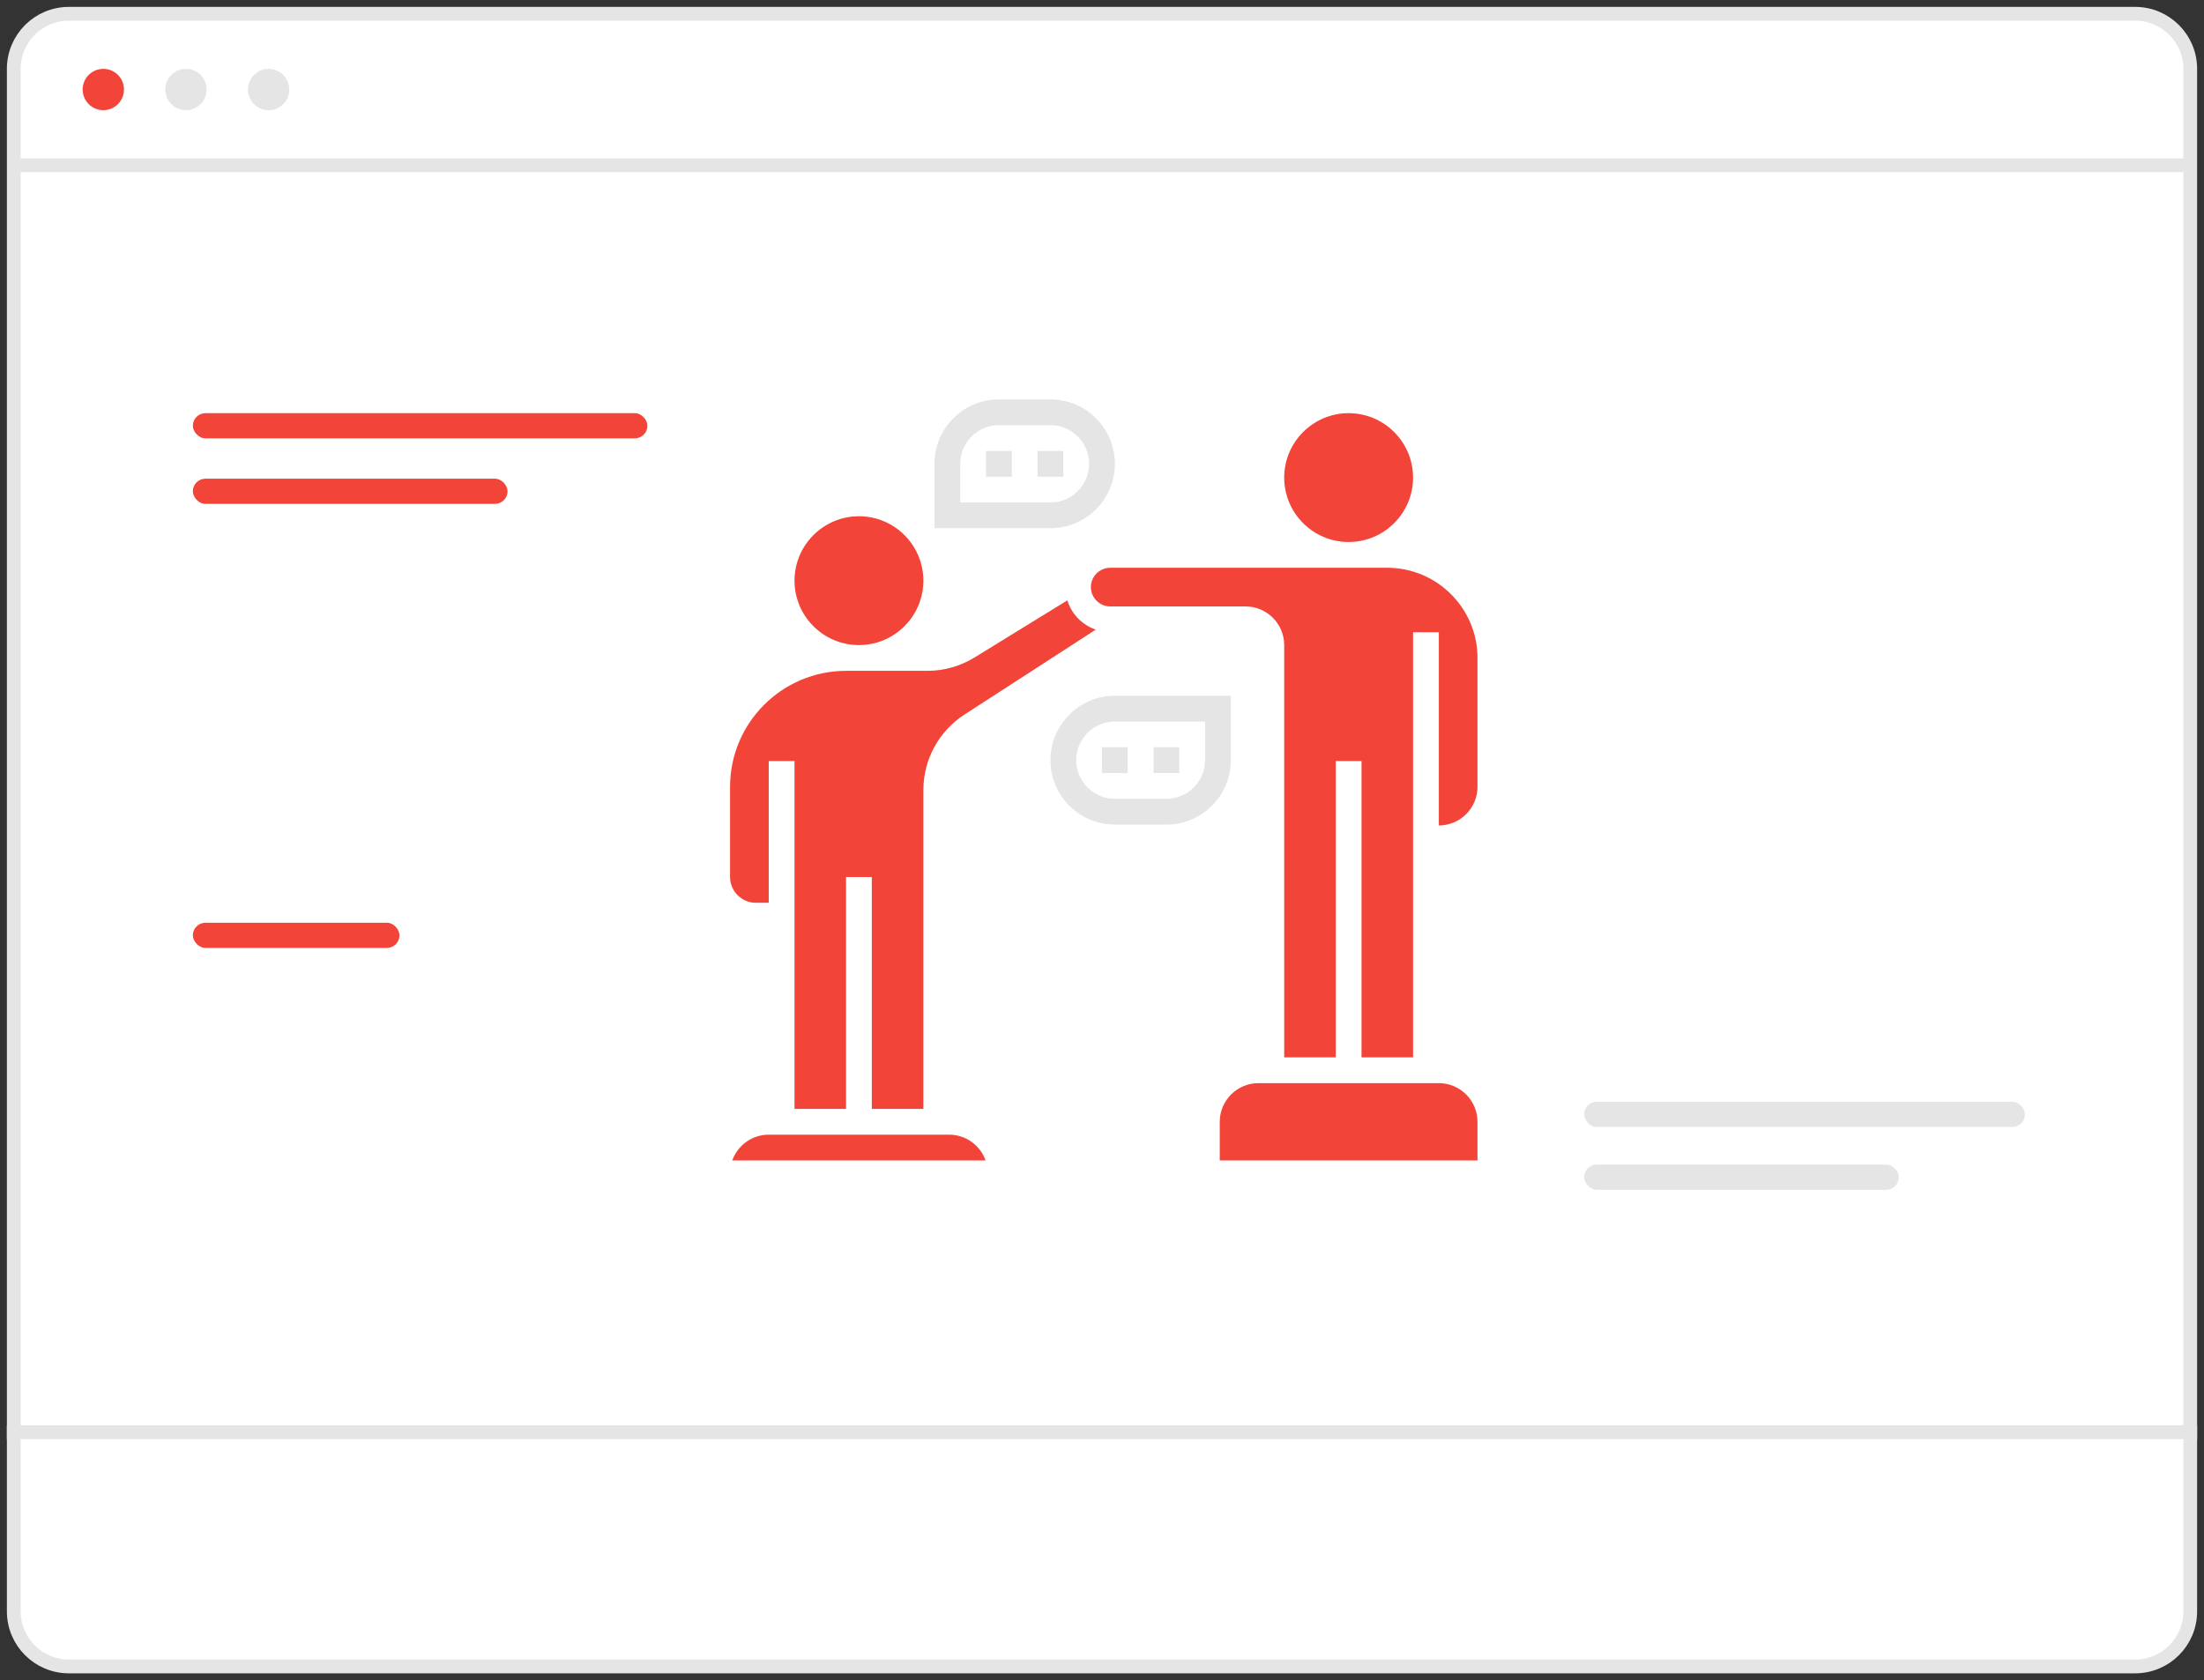 <svg width="160" height="122" viewBox="0 0 160 122" fill="none" xmlns="http://www.w3.org/2000/svg">
<rect x="0" y="0" width="160" height="122" fill="#333333" stroke="none"/>
<g clip-path="url(#clip0_20314_20027)">
<path d="M1 5C1 2.791 2.791 1 5 1H155C157.209 1 159 2.791 159 5V104H1V5Z" fill="white" stroke="#E5E5E5"/>
<rect x="14" y="30" width="33" height="1.828" rx="0.914" fill="#F24438"/>
<rect x="115" y="80" width="32" height="1.828" rx="0.914" fill="#E5E5E5"/>
<rect x="14" y="34.758" width="22.846" height="1.828" rx="0.914" fill="#F24438"/>
<rect x="14" y="67" width="15" height="1.828" rx="0.914" fill="#F24438"/>
<rect x="115" y="84.562" width="22.846" height="1.828" rx="0.914" fill="#E5E5E5"/>
<path d="M93.227 34.678C93.227 32.098 95.325 30 97.904 30C100.484 30 102.582 32.098 102.582 34.678C102.582 37.257 100.484 39.355 97.904 39.355C95.325 39.355 93.227 37.257 93.227 34.678ZM57.678 42.162C57.678 39.582 59.776 37.484 62.355 37.484C64.934 37.484 67.032 39.582 67.032 42.162C67.032 44.741 64.934 46.839 62.355 46.839C59.776 46.839 57.678 44.741 57.678 42.162ZM71.55 84.259H53.159C53.546 83.171 54.586 82.388 55.806 82.388H68.903C70.123 82.388 71.163 83.171 71.55 84.259ZM70.023 51.879C68.15 53.092 67.032 55.147 67.032 57.377V80.518H63.29V63.678H61.419V80.518H57.677V55.259H55.806V65.549H54.87C53.839 65.549 52.999 64.71 52.999 63.678V57.13C52.999 52.487 56.776 48.71 61.419 48.71H67.314C68.526 48.71 69.712 48.375 70.747 47.739L77.484 43.593C77.795 44.591 78.562 45.379 79.548 45.716L70.023 51.879ZM107.259 81.453V84.259H88.549V81.453C88.549 79.906 89.808 78.646 91.356 78.646H104.453C106 78.646 107.259 79.906 107.259 81.453ZM102.582 45.904V76.775H98.84V55.259H96.969V76.775H93.228L93.227 46.839C93.227 45.292 91.968 44.033 90.42 44.033H80.597C79.824 44.033 79.194 43.403 79.194 42.629C79.194 41.856 79.824 41.226 80.597 41.226H100.71C104.32 41.226 107.259 44.164 107.259 47.775V57.13C107.259 58.677 106 59.936 104.452 59.936V45.904H102.582Z" fill="#F24438"/>
<path d="M80.934 33.678C80.934 31.098 78.836 29 76.257 29H72.515C69.936 29 67.837 31.098 67.837 33.678V38.355H76.257C78.836 38.355 80.934 36.257 80.934 33.678ZM69.708 33.678C69.708 32.13 70.968 30.871 72.515 30.871H76.257C77.804 30.871 79.064 32.13 79.064 33.678C79.064 35.225 77.804 36.484 76.257 36.484H69.708V33.678Z" fill="#E5E5E5"/>
<path d="M71.579 32.744H73.45V34.615H71.579V32.744Z" fill="#E5E5E5"/>
<path d="M75.321 32.744H77.192V34.615H75.321V32.744Z" fill="#E5E5E5"/>
<path d="M89.354 55.196V50.518H80.935C78.355 50.518 76.257 52.616 76.257 55.196C76.257 57.775 78.355 59.873 80.935 59.873H84.677C87.256 59.873 89.354 57.775 89.354 55.196ZM87.483 55.196C87.483 56.743 86.224 58.002 84.677 58.002H80.935C79.387 58.002 78.128 56.743 78.128 55.196C78.128 53.648 79.387 52.389 80.935 52.389H87.483V55.196Z" fill="#E5E5E5"/>
<path d="M83.741 54.256H85.612V56.127H83.741V54.256Z" fill="#E5E5E5"/>
<path d="M79.998 54.256H81.869V56.127H79.998V54.256Z" fill="#E5E5E5"/>
<path d="M159 12L1 12" stroke="#E5E5E5"/>
<path d="M1 104H159V117C159 119.209 157.209 121 155 121H5C2.791 121 1 119.209 1 117V104Z" fill="white" stroke="#E5E5E5"/>
<circle cx="7.5" cy="6.5" r="1.5" fill="#F24438"/>
<circle cx="19.5" cy="6.5" r="1.5" fill="#E5E5E5"/>
<circle cx="13.5" cy="6.5" r="1.5" fill="#E5E5E5"/>
</g>
<defs>
<clipPath id="clip0_20314_20027">
<rect width="160" height="122" fill="white"/>
</clipPath>
</defs>
</svg>
